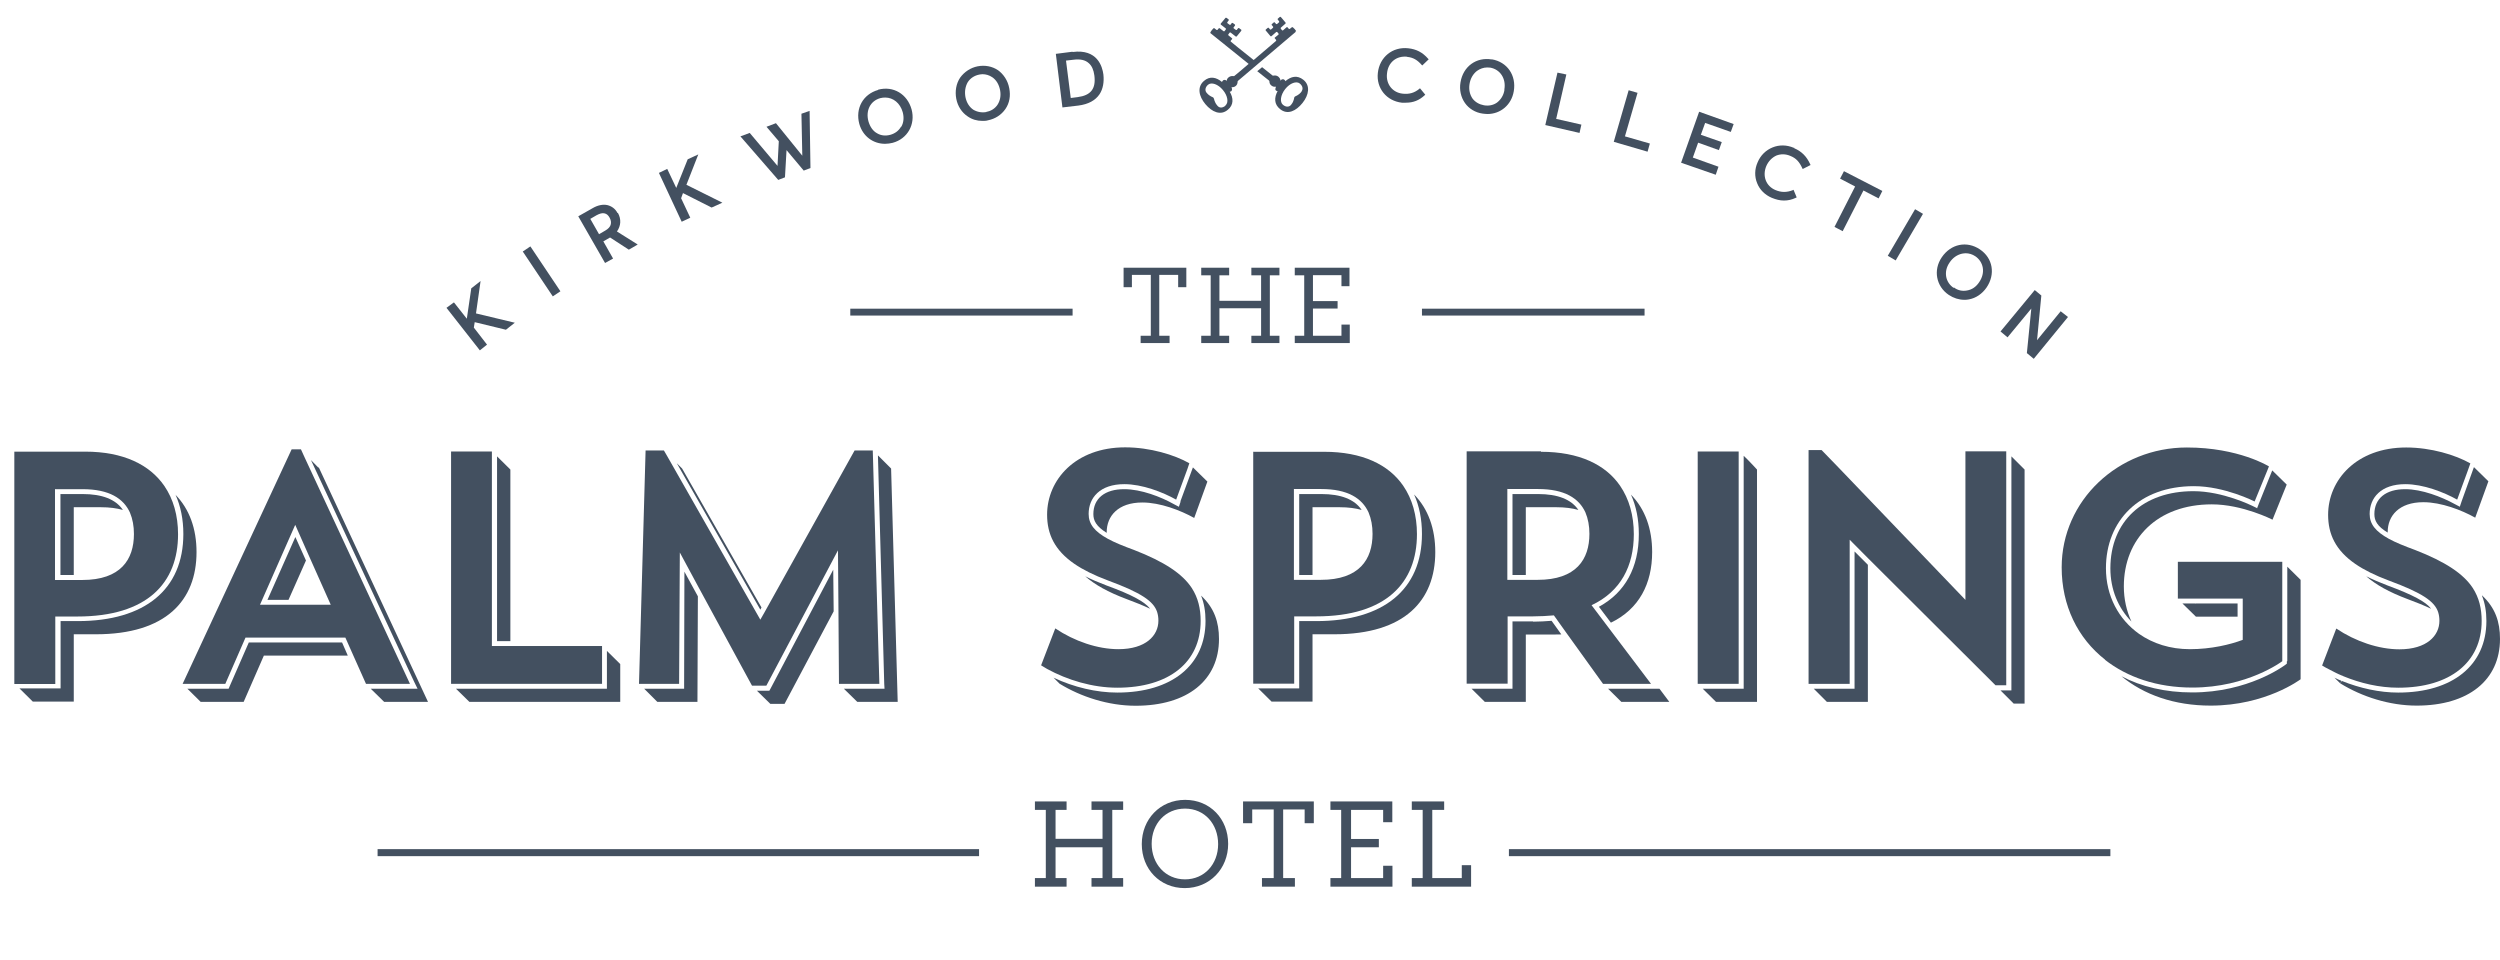 <?xml version="1.0" encoding="UTF-8"?>
<svg id="Capa_3" data-name="Capa 3" xmlns="http://www.w3.org/2000/svg" width="174.53" height="67" viewBox="0 0 174.53 67">
  <defs>
    <style>
      .cls-1 {
        fill: #435060;
      }
    </style>
  </defs>
  <g>
    <polygon class="cls-1" points="76.2 56.54 76.97 56.54 76.97 58.56 73.69 58.56 73.69 56.54 74.46 56.54 74.46 55.95 72.25 55.95 72.25 56.54 73.01 56.54 73.01 61.3 72.25 61.3 72.25 61.9 74.46 61.9 74.46 61.3 73.69 61.3 73.69 59.15 76.97 59.15 76.97 61.3 76.2 61.3 76.2 61.9 78.41 61.9 78.41 61.3 77.65 61.3 77.65 56.54 78.41 56.54 78.41 55.95 76.2 55.95 76.2 56.54"/>
    <path class="cls-1" d="m82.74,55.84c-1.75,0-3.03,1.35-3.03,3.09s1.26,3.07,3,3.07,3.03-1.35,3.03-3.09-1.26-3.07-3-3.07h0Zm-.01,5.55c-1.37,0-2.33-1.08-2.33-2.48s.96-2.46,2.33-2.46,2.31,1.08,2.31,2.48-.96,2.46-2.31,2.46h0Z"/>
    <polygon class="cls-1" points="86.78 57.47 87.42 57.47 87.42 56.51 88.92 56.51 88.92 61.3 88.1 61.3 88.1 61.9 90.4 61.9 90.4 61.3 89.58 61.3 89.58 56.51 91.08 56.51 91.08 57.47 91.72 57.47 91.72 55.95 86.78 55.95 86.78 57.47"/>
    <polygon class="cls-1" points="96.56 61.3 94.32 61.3 94.32 59.15 96.26 59.15 96.26 58.57 94.32 58.57 94.32 56.54 96.56 56.54 96.56 57.4 97.2 57.4 97.2 55.95 92.88 55.95 92.88 56.54 93.63 56.54 93.63 61.3 92.88 61.3 92.88 61.9 97.21 61.9 97.21 60.44 96.56 60.44 96.56 61.3"/>
    <polygon class="cls-1" points="102.05 61.3 99.99 61.3 99.99 56.54 100.82 56.54 100.82 55.95 98.56 55.95 98.56 56.54 99.32 56.54 99.32 61.3 98.56 61.3 98.56 61.9 102.7 61.9 102.7 60.4 102.05 60.4 102.05 61.3"/>
    <polygon class="cls-1" points="26.36 59.54 26.36 59.77 68.35 59.77 68.35 59.54 68.35 59.28 26.36 59.28 26.36 59.54"/>
    <polygon class="cls-1" points="105.34 59.54 105.34 59.77 147.33 59.77 147.33 59.54 147.33 59.28 105.34 59.28 105.34 59.54"/>
    <polygon class="cls-1" points="79.02 19.19 80.34 19.19 80.34 23.44 79.63 23.44 79.63 23.95 81.65 23.95 81.65 23.44 80.93 23.44 80.93 19.19 82.25 19.19 82.25 20.05 82.82 20.05 82.82 18.69 78.44 18.69 78.44 20.05 79.02 20.05 79.02 19.19"/>
    <polygon class="cls-1" points="85.13 21.52 88.04 21.52 88.04 23.44 87.36 23.44 87.36 23.95 89.32 23.95 89.32 23.44 88.65 23.44 88.65 19.22 89.32 19.22 89.32 18.69 87.36 18.69 87.36 19.22 88.04 19.22 88.04 21 85.13 21 85.13 19.22 85.81 19.22 85.81 18.69 83.86 18.69 83.86 19.22 84.52 19.22 84.52 23.44 83.86 23.44 83.86 23.95 85.81 23.95 85.81 23.44 85.13 23.44 85.13 21.52"/>
    <polygon class="cls-1" points="94.23 22.66 93.65 22.66 93.65 23.44 91.66 23.44 91.66 21.54 93.38 21.54 93.38 21.02 91.66 21.02 91.66 19.21 93.65 19.21 93.65 19.98 94.21 19.98 94.21 18.69 90.39 18.69 90.39 19.22 91.05 19.22 91.05 23.44 90.39 23.44 90.39 23.95 94.23 23.95 94.23 22.66"/>
    <polygon class="cls-1" points="114.81 21.79 114.81 21.55 99.27 21.55 99.27 21.79 99.27 22.03 114.81 22.03 114.81 21.79"/>
    <polygon class="cls-1" points="74.88 21.79 74.88 21.55 59.36 21.55 59.36 21.79 59.36 22.03 74.88 22.03 74.88 21.79"/>
    <polygon class="cls-1" points="129.47 48.08 129.13 48.08 126.62 48.08 127.54 49 130.4 49 130.4 39.43 129.47 38.5 129.47 47.74 129.47 48.08"/>
    <polygon class="cls-1" points="139.66 48.2 140.58 49.12 141.34 49.12 141.34 32.78 140.42 31.86 140.42 47.84 140.42 48.2 140.06 48.2 139.66 48.2"/>
    <polygon class="cls-1" points="47.76 48.08 47.41 48.08 44.97 48.08 45.89 49 48.69 49 48.72 41.63 47.78 39.91 47.76 47.74 47.76 48.08"/>
    <polygon class="cls-1" points="53.08 42.56 53.16 42.41 47.62 32.71 47.25 32.34 53.08 42.56"/>
    <polygon class="cls-1" points="53.71 48.22 53.5 48.22 52.84 48.22 53.78 49.14 54.77 49.14 58.2 42.68 58.17 39.77 53.81 48.04 53.71 48.22"/>
    <polygon class="cls-1" points="58.91 48.08 59.85 49 62.67 49 62.21 32.71 61.29 31.79 61.73 47.73 61.75 48.08 61.39 48.08 58.91 48.08"/>
    <path class="cls-1" d="m122.66,49v-16.22s-.67-.73-.93-.96v16.26h-2.86l.93.92h2.86Z"/>
    <path class="cls-1" d="m162.97,47.31l.43.42.04-.21c-.16-.06-.31-.13-.47-.21h0Z"/>
    <polygon class="cls-1" points="156.21 43.05 156.21 42.13 153.3 42.13 153.3 42.16 153.28 42.13 152.36 42.13 153.3 43.05 156.21 43.05"/>
    <path class="cls-1" d="m157.56,35.47l-.33-.16s-2.05-1.02-4.1-1.02c-3.52,0-5.8,2.11-5.8,5.39,0,1.48.55,2.77,1.47,3.71-.34-.73-.53-1.56-.53-2.45,0-3.32,2.33-5.73,6.14-5.73,2.15,0,4.24,1.07,4.24,1.07l.99-2.45-1.01-.99-.93,2.31-.13.34h-.01Z"/>
    <path class="cls-1" d="m159.65,46.17v.16l-.13.1c-.1.07-2.57,1.91-6.48,1.91-1.87,0-3.55-.4-4.94-1.13,1.57,1.29,3.69,2.05,6.23,2.05,3.86,0,6.28-1.84,6.28-1.84v-6.94l-.93-.92v6.6h-.01Z"/>
    <polygon class="cls-1" points="31.83 48.08 32.77 49 43.3 49 43.3 46.36 42.37 45.44 42.37 47.74 42.37 48.08 42.03 48.08 31.83 48.08"/>
    <polygon class="cls-1" points="35.63 32.78 34.7 31.86 34.7 44.76 35.63 44.76 35.63 32.78"/>
    <path class="cls-1" d="m12.25,34.53c.36.8.55,1.72.55,2.75,0,3.87-2.69,6.08-7.37,6.08h-1.2v4.7H1.36l.93.92h2.86v-4.7h1.54c4.9,0,7.03-2.36,7.03-5.74,0-1.62-.49-3-1.48-4.01Z"/>
    <path class="cls-1" d="m5.14,35.41h1.9c.61,0,1.11.07,1.54.19-.5-.74-1.44-1.11-2.82-1.11h-1.54v5.65h.93v-4.73h-.01Z"/>
    <polygon class="cls-1" points="18.67 41.88 20.14 41.88 21.36 39.13 20.62 37.49 18.67 41.88"/>
    <polygon class="cls-1" points="29.15 48.08 28.6 48.08 25.88 48.08 26.82 49 29.88 49 22.26 32.64 22.22 32.64 21.71 32.12 28.91 47.59 29.15 48.08"/>
    <polygon class="cls-1" points="17.01 49 18.42 45.77 24.28 45.77 23.88 44.85 17.37 44.85 16.05 47.87 15.96 48.08 15.73 48.08 13.08 48.08 14.01 49 17.01 49"/>
    <path class="cls-1" d="m80.27,42.47c-.36-.45-1.19-.93-3.03-1.6-.55-.21-1.05-.42-1.48-.64.67.59,1.6,1.11,2.88,1.59.65.24,1.19.46,1.63.67h0Z"/>
    <path class="cls-1" d="m82.43,34.99l-.13.39-.36-.19c-.89-.5-2.27-1.04-3.46-1.04-1.35,0-2.15.65-2.15,1.74,0,.45.19.85.93,1.31v-.04c0-1.13.79-2.08,2.49-2.08,1.25,0,2.67.55,3.62,1.08l.92-2.54-1.01-.99-.88,2.39h.01Z"/>
    <path class="cls-1" d="m78,48.35c-1.45,0-3.03-.37-4.45-1.04l.42.42c1.48.91,3.4,1.54,5.31,1.54,3.62,0,5.82-1.78,5.82-4.66,0-1.19-.33-2.17-1.25-3.03.21.53.31,1.11.31,1.77,0,3.09-2.36,5-6.16,5h0Z"/>
    <path class="cls-1" d="m99.27,37.28c0,3.87-2.69,6.08-7.37,6.08h-1.2v4.7h-2.86l.93.92h2.86v-4.7h1.54c4.9,0,7.03-2.36,7.03-5.74,0-1.62-.49-3.01-1.48-4.02.36.8.55,1.72.55,2.76h0Z"/>
    <path class="cls-1" d="m91.62,35.41h1.9c.61,0,1.11.07,1.54.19-.5-.74-1.44-1.11-2.82-1.11h-1.54v5.65h.93v-4.73h-.01Z"/>
    <path class="cls-1" d="m111.63,42.37l.83,1.1c1.97-.95,2.88-2.72,2.88-4.93,0-1.62-.49-3-1.48-4.01.36.8.55,1.72.55,2.75,0,2.33-.95,4.08-2.77,5.07h0Z"/>
    <polygon class="cls-1" points="116.54 49 115.85 48.08 115.27 48.08 112.26 48.08 113.19 49 116.54 49"/>
    <path class="cls-1" d="m107.03,43.38h-1.44v4.7h-2.86l.93.92h2.86v-4.7h1.78c.24,0,.47,0,.7-.01l-.68-.95c-.42.03-.85.06-1.29.06h0Z"/>
    <path class="cls-1" d="m106.53,35.41h2.12c.61,0,1.11.07,1.54.19-.5-.74-1.44-1.11-2.82-1.11h-1.78v5.65h.93v-4.73h0Z"/>
    <path class="cls-1" d="m173.27,41.58c.21.53.31,1.11.31,1.77,0,3.09-2.36,5-6.16,5-1.29,0-2.67-.3-3.95-.82l-.07.19c1.48.91,3.4,1.54,5.31,1.54,3.62,0,5.82-1.78,5.82-4.66,0-1.19-.33-2.17-1.25-3.03h-.01Z"/>
    <path class="cls-1" d="m171.73,35.38l-.36-.19c-.91-.5-2.29-1.04-3.46-1.04-1.35,0-2.15.65-2.15,1.74,0,.45.19.85.93,1.29v-.04c0-1.13.79-2.08,2.49-2.08,1.25,0,2.67.55,3.62,1.08l.92-2.54-1.01-.99-.86,2.39-.13.39h0Z"/>
    <path class="cls-1" d="m169.7,42.47c-.36-.45-1.19-.92-3.03-1.6-.55-.21-1.04-.42-1.48-.64.67.59,1.6,1.11,2.88,1.59.65.24,1.19.46,1.63.67h0Z"/>
    <path class="cls-1" d="m3.86,47.74v-4.7h1.54c4.9,0,7.03-2.36,7.03-5.74,0-1.31-.33-2.46-.96-3.38-1.02-1.48-2.86-2.39-5.52-2.39H1v16.22h2.86Zm0-13.59h1.9c1.87,0,2.86.65,3.31,1.63.19.45.28.95.28,1.5,0,1.78-.92,3.21-3.61,3.21h-1.9v-6.35h.01Z"/>
    <path class="cls-1" d="m14.22,47.74h1.51l1.41-3.23h6.97l.56,1.26.88,1.97h3.07l-7.36-15.82-.25-.55h-.65l-7.61,16.37h1.48-.01Zm8.87-5.52h-4.94l2.46-5.58.92,2.08,1.56,3.5h0Z"/>
    <polygon class="cls-1" points="42.03 45.74 42.03 45.1 35.63 45.1 34.34 45.1 34.34 32.77 34.34 31.52 31.49 31.52 31.49 47.74 42.03 47.74 42.03 45.74"/>
    <polygon class="cls-1" points="47.41 47.74 47.46 38.57 48.72 40.91 52.5 47.87 53.02 47.87 53.5 47.87 58.5 38.42 58.53 42.04 58.57 47.74 59.49 47.74 61.39 47.74 60.95 32.13 60.93 31.45 59.66 31.45 53.36 42.77 53.08 43.26 46.57 31.83 46.35 31.45 45.07 31.45 44.61 47.74 45.11 47.74 47.41 47.74"/>
    <path class="cls-1" d="m72.7,46.46c.13.07.27.16.4.24,1.41.77,3.16,1.31,4.9,1.31,3.62,0,5.82-1.78,5.82-4.66,0-.86-.18-1.62-.62-2.3-.65-.99-1.9-1.83-4.04-2.66-.74-.27-1.35-.52-1.81-.77-.95-.52-1.35-1.04-1.35-1.74,0-1.13.79-2.08,2.49-2.08,1.25,0,2.67.55,3.62,1.08l.79-2.15.13-.39c-1.04-.59-2.75-1.11-4.48-1.11-3.46,0-5.45,2.26-5.45,4.7,0,1.35.52,2.48,1.9,3.43.61.42,1.38.8,2.34,1.16,2.33.86,3.19,1.45,3.44,2.2.06.19.09.39.09.61,0,1.04-.88,1.99-2.79,1.99-1.45,0-3.07-.55-4.41-1.45l-.99,2.58h.01Z"/>
    <path class="cls-1" d="m87.49,31.51v16.22h2.86v-4.7h1.54c4.9,0,7.03-2.36,7.03-5.74,0-1.31-.33-2.46-.96-3.38-1.02-1.48-2.86-2.37-5.52-2.37h-4.96Zm2.86,2.63h1.88c1.87,0,2.86.65,3.31,1.63.19.45.28.95.28,1.5,0,1.78-.92,3.21-3.61,3.21h-1.88v-6.35h.01Z"/>
    <path class="cls-1" d="m107.58,31.51h-5.19v16.22h2.86v-4.7h1.78c.5,0,.99-.03,1.45-.07l.92,1.29,2.51,3.49h3.35l-4.15-5.49c2.03-.95,2.95-2.73,2.95-4.96,0-1.31-.33-2.46-.96-3.38-1.02-1.48-2.86-2.37-5.52-2.37h0Zm-2.33,2.63h2.12c1.87,0,2.86.65,3.31,1.63.19.45.28.95.28,1.5,0,1.78-.92,3.21-3.61,3.21h-2.12v-6.35h.01Z"/>
    <polygon class="cls-1" points="121.38 32.2 121.38 31.52 118.52 31.52 118.52 47.74 119.07 47.74 121.38 47.74 121.38 32.2"/>
    <polygon class="cls-1" points="126.26 31.42 126.26 47.74 126.8 47.74 129.13 47.74 129.13 37.68 130.4 38.96 139.31 47.84 139.32 47.84 140.06 47.84 140.06 32.15 140.06 31.51 137.21 31.51 137.21 41.81 137.21 41.88 128.39 32.68 127.17 31.42 126.26 31.42"/>
    <path class="cls-1" d="m146.95,46.06c1.56,1.22,3.64,1.94,6.1,1.94,3.86,0,6.28-1.84,6.28-1.84v-6.94h-7.29v2.57h4.53v2.88c-.88.33-2.2.65-3.69.65-1.37,0-2.58-.39-3.55-1.07-1.42-1.01-2.31-2.64-2.31-4.58,0-3.32,2.33-5.73,6.14-5.73,2.15,0,4.24,1.07,4.24,1.07l.88-2.15.12-.3s-2.11-1.32-5.73-1.32c-4.79,0-8.74,3.69-8.74,8.37,0,2.66,1.11,4.94,3.04,6.45h-.01Z"/>
    <path class="cls-1" d="m163.6,47.21c1.19.49,2.51.8,3.83.8,3.62,0,5.82-1.78,5.82-4.66,0-.86-.18-1.62-.62-2.3-.65-.99-1.9-1.83-4.04-2.66-.74-.27-1.35-.52-1.81-.77-.95-.52-1.35-1.04-1.35-1.74,0-1.13.79-2.08,2.49-2.08,1.25,0,2.67.55,3.62,1.08l.7-1.91.22-.62c-1.04-.59-2.75-1.11-4.48-1.11-3.46,0-5.45,2.26-5.45,4.7,0,1.35.52,2.48,1.9,3.43.61.42,1.38.8,2.34,1.16,2.33.86,3.19,1.45,3.44,2.2.06.19.09.39.09.61,0,1.04-.88,1.99-2.79,1.99-1.45,0-3.07-.55-4.41-1.45l-.99,2.58c.15.09.3.18.45.25.31.16.62.33.95.46.03,0,.04.01.07.03h.01Z"/>
  </g>
  <g>
    <polygon class="cls-1" points="33.55 19.62 32.9 20.13 32.59 22.25 31.69 21.11 31.17 21.49 33.5 24.46 34 24.06 33.08 22.87 33.14 22.49 35.32 23.02 35.94 22.53 33.23 21.88 33.55 19.62"/>
    <rect class="cls-1" x="37.49" y="17.06" width=".64" height="3.77" transform="translate(-4.15 24.23) rotate(-33.79)"/>
    <path class="cls-1" d="m43.11,14.87c-.16-.3-.4-.47-.7-.55-.31-.07-.68,0-1.05.22l-.99.56,1.87,3.26.56-.31-.68-1.2.47-.27,1.31.85.62-.36-1.45-.91c.28-.39.31-.86.07-1.29h-.03Zm-.47.8c-.04.16-.18.31-.39.43l-.43.25-.61-1.07.43-.25c.22-.12.42-.18.58-.13.13.03.25.13.34.3.09.16.12.34.07.49h0Z"/>
    <polygon class="cls-1" points="48.75 10.78 48.01 11.12 47.21 13.12 46.58 11.79 46 12.07 47.59 15.48 48.19 15.2 47.55 13.84 47.68 13.48 49.68 14.49 50.43 14.15 47.92 12.9 48.75 10.78"/>
    <polygon class="cls-1" points="55.95 7.94 56.01 10.87 54.17 8.6 53.51 8.85 54.37 9.86 54.28 11.58 52.34 9.28 51.69 9.52 54.33 12.56 54.8 12.38 54.91 10.48 56.11 11.91 56.58 11.73 56.52 7.74 55.95 7.94"/>
    <path class="cls-1" d="m61.3,6.28c-1.05.3-1.6,1.29-1.31,2.37.24.86.96,1.39,1.8,1.39.18,0,.36-.03.53-.07,1.04-.28,1.6-1.29,1.32-2.33-.3-1.08-1.28-1.66-2.33-1.38h-.01Zm1.6,2.57c-.16.28-.42.47-.74.56h0c-.33.09-.65.06-.92-.1-.3-.16-.5-.46-.61-.83-.21-.76.13-1.44.83-1.63.12-.03.22-.04.34-.04.56,0,1.04.39,1.22,1.02.1.37.07.73-.1,1.02h-.01Z"/>
    <path class="cls-1" d="m69.67,4.9c-.4-.27-.91-.37-1.42-.27-.5.1-.93.39-1.22.79-.28.42-.37.95-.27,1.48.1.52.39.96.8,1.23.3.21.65.31,1.02.31.13,0,.27,0,.39-.04.5-.1.93-.37,1.22-.79s.37-.92.27-1.44c-.1-.55-.4-.99-.8-1.28h.01Zm-.8,2.92c-.33.06-.65,0-.92-.16-.28-.19-.47-.49-.55-.88-.07-.39-.01-.74.16-1.04.18-.28.46-.46.79-.53.07-.01.16-.03.24-.03.24,0,.47.07.68.21.28.19.47.5.55.91.07.39,0,.73-.18,1.01-.18.27-.46.45-.79.5h.01Z"/>
    <path class="cls-1" d="m74.88,3.61l-1.17.15.46,3.74,1.11-.13c.7-.09,1.19-.36,1.48-.79.24-.36.33-.85.27-1.38-.07-.55-.42-1.8-2.15-1.57h0Zm-.13,3.22l-.33-2.6.52-.06c.46-.06.82.01,1.07.24.21.18.34.47.39.86.12.93-.25,1.39-1.17,1.51l-.47.06h0Z"/>
    <path class="cls-1" d="m98.23,3.97c.42.04.71.21,1.02.56l.04.04.45-.43-.04-.04c-.39-.45-.83-.67-1.39-.73-1.1-.12-2,.62-2.12,1.72-.12,1.07.61,1.96,1.68,2.08h.27c.52,0,.93-.16,1.32-.52l.04-.04-.37-.45-.04.04c-.34.28-.7.39-1.16.34-.71-.07-1.19-.67-1.1-1.41.07-.77.65-1.25,1.41-1.17h0Z"/>
    <path class="cls-1" d="m104.14,4.15c-1.08-.18-2,.49-2.18,1.6-.09.52.03,1.04.31,1.44s.73.67,1.23.74c.12.01.22.03.34.03.92,0,1.68-.64,1.84-1.59.19-1.11-.46-2.05-1.54-2.23h0Zm.89,2.12c-.06.39-.25.68-.52.89-.25.18-.58.25-.91.19h0c-.33-.06-.61-.22-.8-.47-.19-.28-.27-.62-.21-1.01.06-.39.25-.71.52-.92.21-.15.46-.24.71-.24.07,0,.13,0,.21.01.7.12,1.13.77.99,1.54h0Z"/>
    <polygon class="cls-1" points="109.35 5.2 108.73 5.07 107.88 8.73 110.27 9.28 110.4 8.7 108.64 8.3 109.35 5.2"/>
    <polygon class="cls-1" points="114.32 6.48 113.7 6.3 112.66 9.9 115.02 10.59 115.18 10.02 113.44 9.52 114.32 6.48"/>
    <polygon class="cls-1" points="117.36 11.36 119.78 12.2 119.97 11.64 118.18 11 118.55 9.96 120 10.48 120.2 9.92 118.74 9.41 119.04 8.58 120.83 9.21 121.03 8.66 118.62 7.8 117.36 11.36"/>
    <path class="cls-1" d="m125.23,10.32c-.49-.21-1.01-.22-1.48-.03s-.85.56-1.05,1.05c-.21.47-.22.99-.03,1.45.18.46.55.82,1.02,1.02.3.12.56.19.85.19s.55-.06.83-.19l.06-.03-.22-.53-.06.03c-.42.16-.79.16-1.2-.01-.67-.28-.93-.99-.64-1.68.15-.34.4-.59.7-.73.31-.12.65-.12.99.03.39.16.61.4.82.85l.03.06.55-.28-.03-.06c-.24-.53-.59-.89-1.11-1.11h0v-.03Z"/>
    <polygon class="cls-1" points="128.46 12.47 129.51 13.02 128.07 15.84 128.64 16.14 130.09 13.3 131.15 13.85 131.41 13.33 128.73 11.95 128.46 12.47"/>
    <rect class="cls-1" x="131.13" y="16.08" width="3.77" height=".64" transform="translate(51.6 122.85) rotate(-59.62)"/>
    <path class="cls-1" d="m138.22,17.41c-.91-.61-2.02-.39-2.66.55-.61.89-.4,2.03.49,2.63.33.22.71.34,1.08.34.1,0,.22,0,.33-.03.49-.09.92-.39,1.22-.82.64-.93.45-2.06-.46-2.67h0Zm-1.83,2.69h0c-.28-.19-.46-.46-.52-.77-.06-.34.01-.68.24-1.01.22-.33.52-.53.86-.61.09-.01.16-.03.25-.03.24,0,.47.07.68.21.28.19.46.47.52.79.06.34-.03.7-.25,1.02-.22.33-.5.52-.85.58-.31.06-.64,0-.91-.21h0l-.03.03Z"/>
    <polygon class="cls-1" points="143.86 21.73 142.21 23.75 142.51 20.63 142.05 20.25 139.66 23.14 140.15 23.55 141.81 21.54 141.5 24.65 141.98 25.05 144.37 22.13 143.86 21.73"/>
    <path class="cls-1" d="m90.49,2.17c-.07-.1-.13-.18-.24-.27,0,0-.04-.01-.06,0l-.15.12h-.06l-.1-.12s-.04-.01-.06,0l-.25.22h-.06l-.1-.12v-.06l.34-.3s.01-.04,0-.06l-.21-.25-.13-.15s-.04-.01-.06,0l-.15.13s-.01.04,0,.06l.03.03.07.09v.06l-.15.13h-.06l-.1-.12s-.04-.01-.06,0l-.15.13s-.01.04,0,.06l.03.03.07.09v.06l-.15.13h-.06l-.1-.12s-.04-.01-.06,0l-.15.13s-.01.04,0,.06l.03.03.31.37s.04.01.06,0l.34-.3h.06l.1.12v.06l-.27.22s-.01.03,0,.04l.1.12v.06s-.8.68-1.57,1.34c-.79-.62-1.6-1.29-1.6-1.29-.01,0-.01-.04,0-.06l.1-.12v-.04l-.27-.22s-.01-.04,0-.06l.1-.13s.04-.01.06,0l.36.28h.06l.3-.37.03-.04v-.06l-.16-.12h-.06l-.1.13s-.04.01-.06,0l-.16-.12s-.01-.04,0-.06l.07-.09.03-.04v-.06l-.16-.12h-.06l-.1.13s-.04.01-.06,0l-.16-.12s-.01-.04,0-.06l.07-.09.03-.04v-.06l-.16-.12h-.06l-.13.16-.21.25v.06l.36.28s.01.04,0,.06l-.1.13s-.04.01-.06,0l-.27-.21h-.06l-.1.12s-.04.01-.06,0l-.15-.12h-.06c-.09.09-.15.16-.22.28v.06l2.67,2.15c-.49.42-.89.76-1.01.85,0,0-.04.01-.06,0-.1-.01-.22,0-.33.09-.09.07-.13.16-.13.27h0v-.03c-.07-.06-.16-.09-.24-.04-.04.03-.07.07-.09.12-.4-.33-.85-.43-1.26-.07-.49.42-.36,1.07.1,1.62.46.55,1.07.82,1.57.39.42-.34.39-.82.13-1.26.04,0,.1-.01.13-.06.04-.06.04-.16,0-.22v-.03h-.01c.1,0,.21-.01.3-.09.09-.07.13-.19.13-.3,0-.01,0-.04.03-.06l4.02-3.41s.01-.03,0-.06h.03Zm-4.94,5.21c-.22.18-.43.16-.56,0-.24-.28-.21-.47-.27-.55s-.24-.06-.49-.36c-.12-.15-.1-.37.1-.55.24-.21.71-.04,1.04.36.34.4.42.89.18,1.08h0Z"/>
    <path class="cls-1" d="m90.99,5.57c-.43-.34-.86-.24-1.26.1,0-.04-.04-.09-.09-.12-.07-.04-.16-.01-.22.04v.03h-.03c0-.1-.06-.19-.15-.27-.09-.07-.21-.1-.33-.07h-.06c-.09-.07-.33-.27-.74-.59l-.34.28.82.65s.03.03.03.06c0,.12.04.22.15.3.09.07.19.09.3.07h0v.03s-.07.16-.01.22c.03.04.09.06.13.06-.24.46-.25.92.18,1.26.52.42,1.11.13,1.56-.43s.56-1.22.06-1.62h.01Zm-.12.82c-.25.31-.43.3-.49.37-.06.07-.01.27-.25.56-.12.15-.34.18-.56,0-.24-.19-.18-.68.15-1.1.33-.42.79-.58,1.02-.39.22.18.24.4.12.55h.01Z"/>
  </g>
</svg>